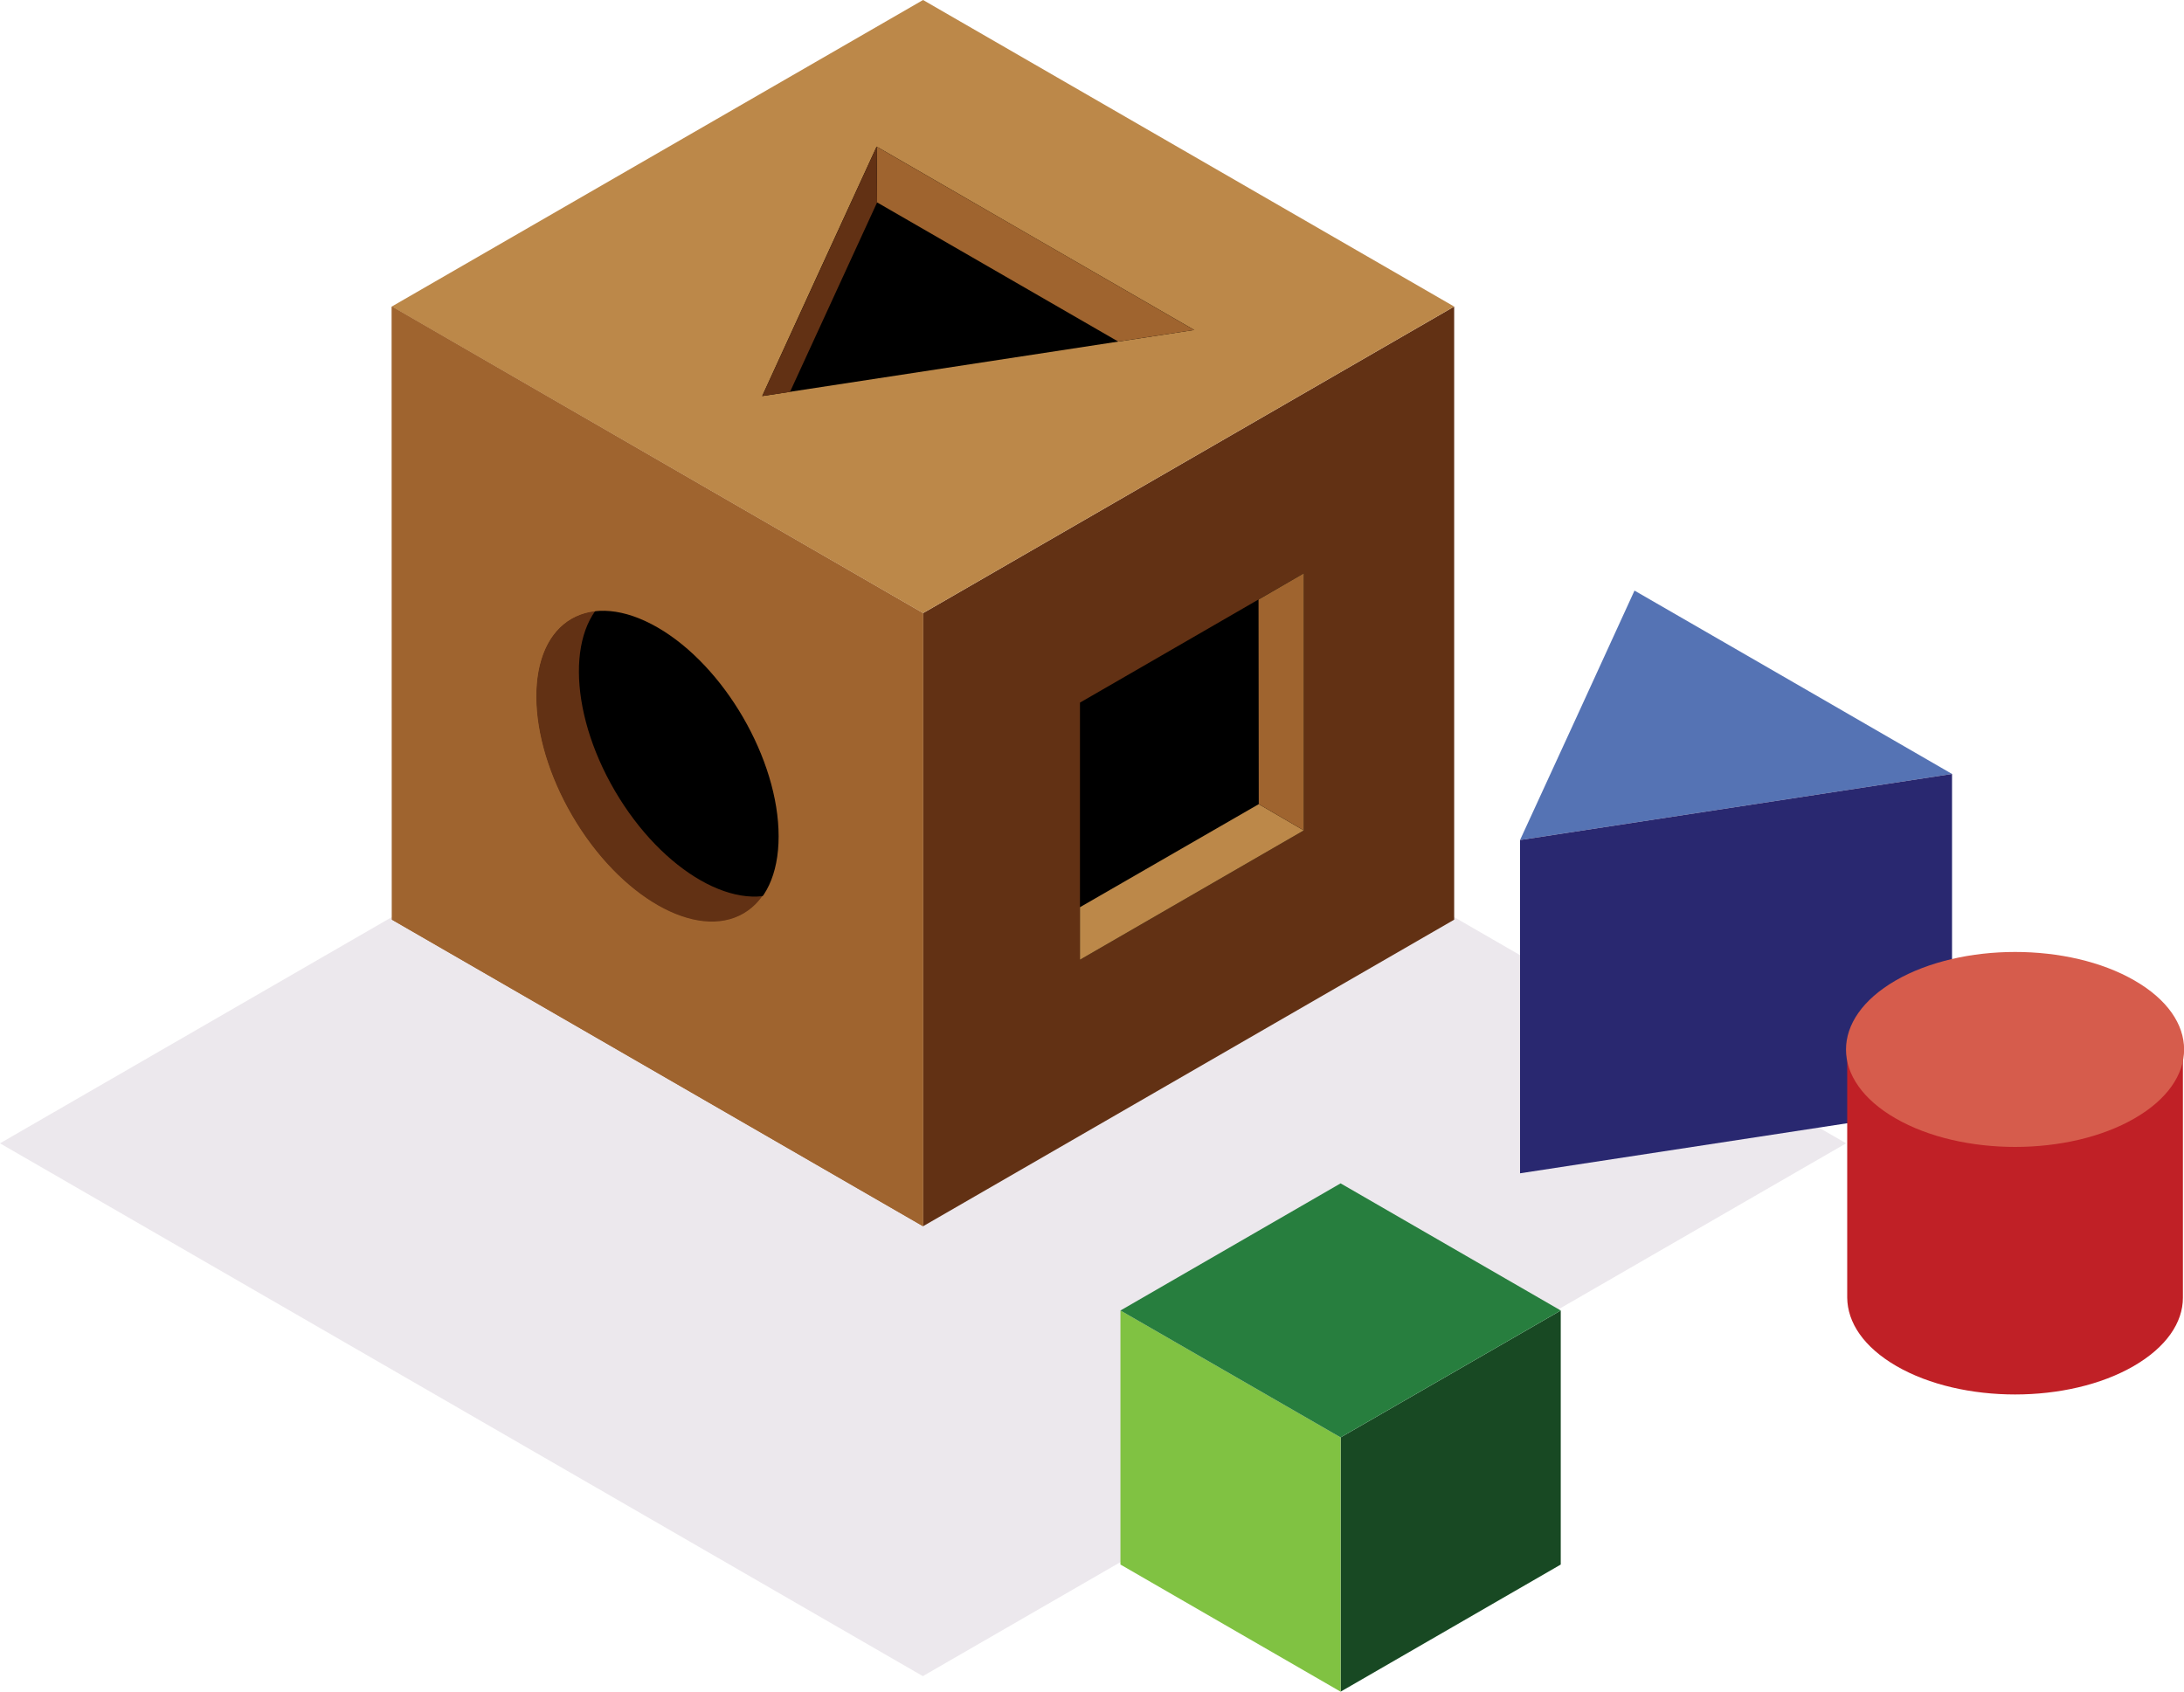 <svg enable-background="new 0 0 99.8 77.31" viewBox="0 0 99.8 77.31" xmlns="http://www.w3.org/2000/svg"><path d="m42.17 27.9 42.19 24.35-42.19 24.35-42.17-24.35z" fill="#3c164c" opacity=".1"/><path d="m66.45 42.03-24.27 14.01v-28.02l24.27-14.01z" fill="#623114"/><path d="m17.9 14.01 24.28 14.01v28.02l-24.27-14.01z" fill="#9f642f"/><path d="m42.18 0 24.27 14.01-24.27 14.01-24.28-14.01z" fill="#bc8849"/><path d="m54.57 15.08-9.87 1.51-9.87 1.51 2.61-5.7 2.62-5.7 7.25 4.19z"/><ellipse cx="30.04" cy="35.03" fill="#623114" rx="4.51" ry="7.8" transform="matrix(.863 -.505 .505 .863 -13.57 19.949)"/><path d="m59.58 37.95-10.23 5.91v-11.75l10.23-5.91z"/><path d="m40.06 6.7 14.51 8.38-3.47.53-11.02-6.36z" fill="#9f642f"/><path d="m40.06 6.7-5.23 11.4 1.27-.19 1.37-2.98 2.61-5.68z" fill="#623114"/><ellipse cx="31.99" cy="33.89" rx="4.51" ry="7.8" transform="matrix(.863 -.505 .505 .863 -12.73 20.775)"/><path d="m17.91 14.01v28.02l24.27 14.01v-28.01zm12.13 27.37c-3.06-1.77-5.54-6.04-5.54-9.55s2.48-4.92 5.54-3.16 5.54 6.04 5.54 9.55c0 3.52-2.48 4.93-5.54 3.16z" fill="#9f642f"/><path d="m57.52 36.75 2.06 1.2-10.23 5.91v-2.4z" fill="#bc8849"/><path d="m57.51 27.4 2.07-1.2v11.75l-2.06-1.2z" fill="#9f642f"/><path d="m71.32 71.5-10.06 5.81v-11.62l10.06-5.8z" fill="#184923"/><path d="m51.2 59.89 10.06 5.8v11.62l-10.06-5.81z" fill="#80c242"/><path d="m61.26 54.08 10.06 5.81-10.06 5.8-10.06-5.8z" fill="#277e3e"/><path d="m89.2 35.37-9.87 1.51-9.87 1.51 2.62-5.7 2.61-5.7 7.26 4.19z" fill="#5573b4"/><path d="m89.2 50.6-19.74 3.02v-15.23l19.74-3.02z" fill="#292870"/><path d="m84.41 59.3v-11.33h15.34v11.33.01c0 1.13-.76 2.26-2.25 3.12-2.99 1.73-7.85 1.73-10.84 0-1.5-.87-2.24-1.99-2.25-3.13z" fill="#c02026"/><path d="m86.62 51.11c3.02 1.74 7.91 1.74 10.92 0 3.02-1.74 3.02-4.56 0-6.3-3.01-1.74-7.9-1.74-10.92 0-3.02 1.75-3.02 4.56 0 6.3z" fill="#d65c4c"/></svg>